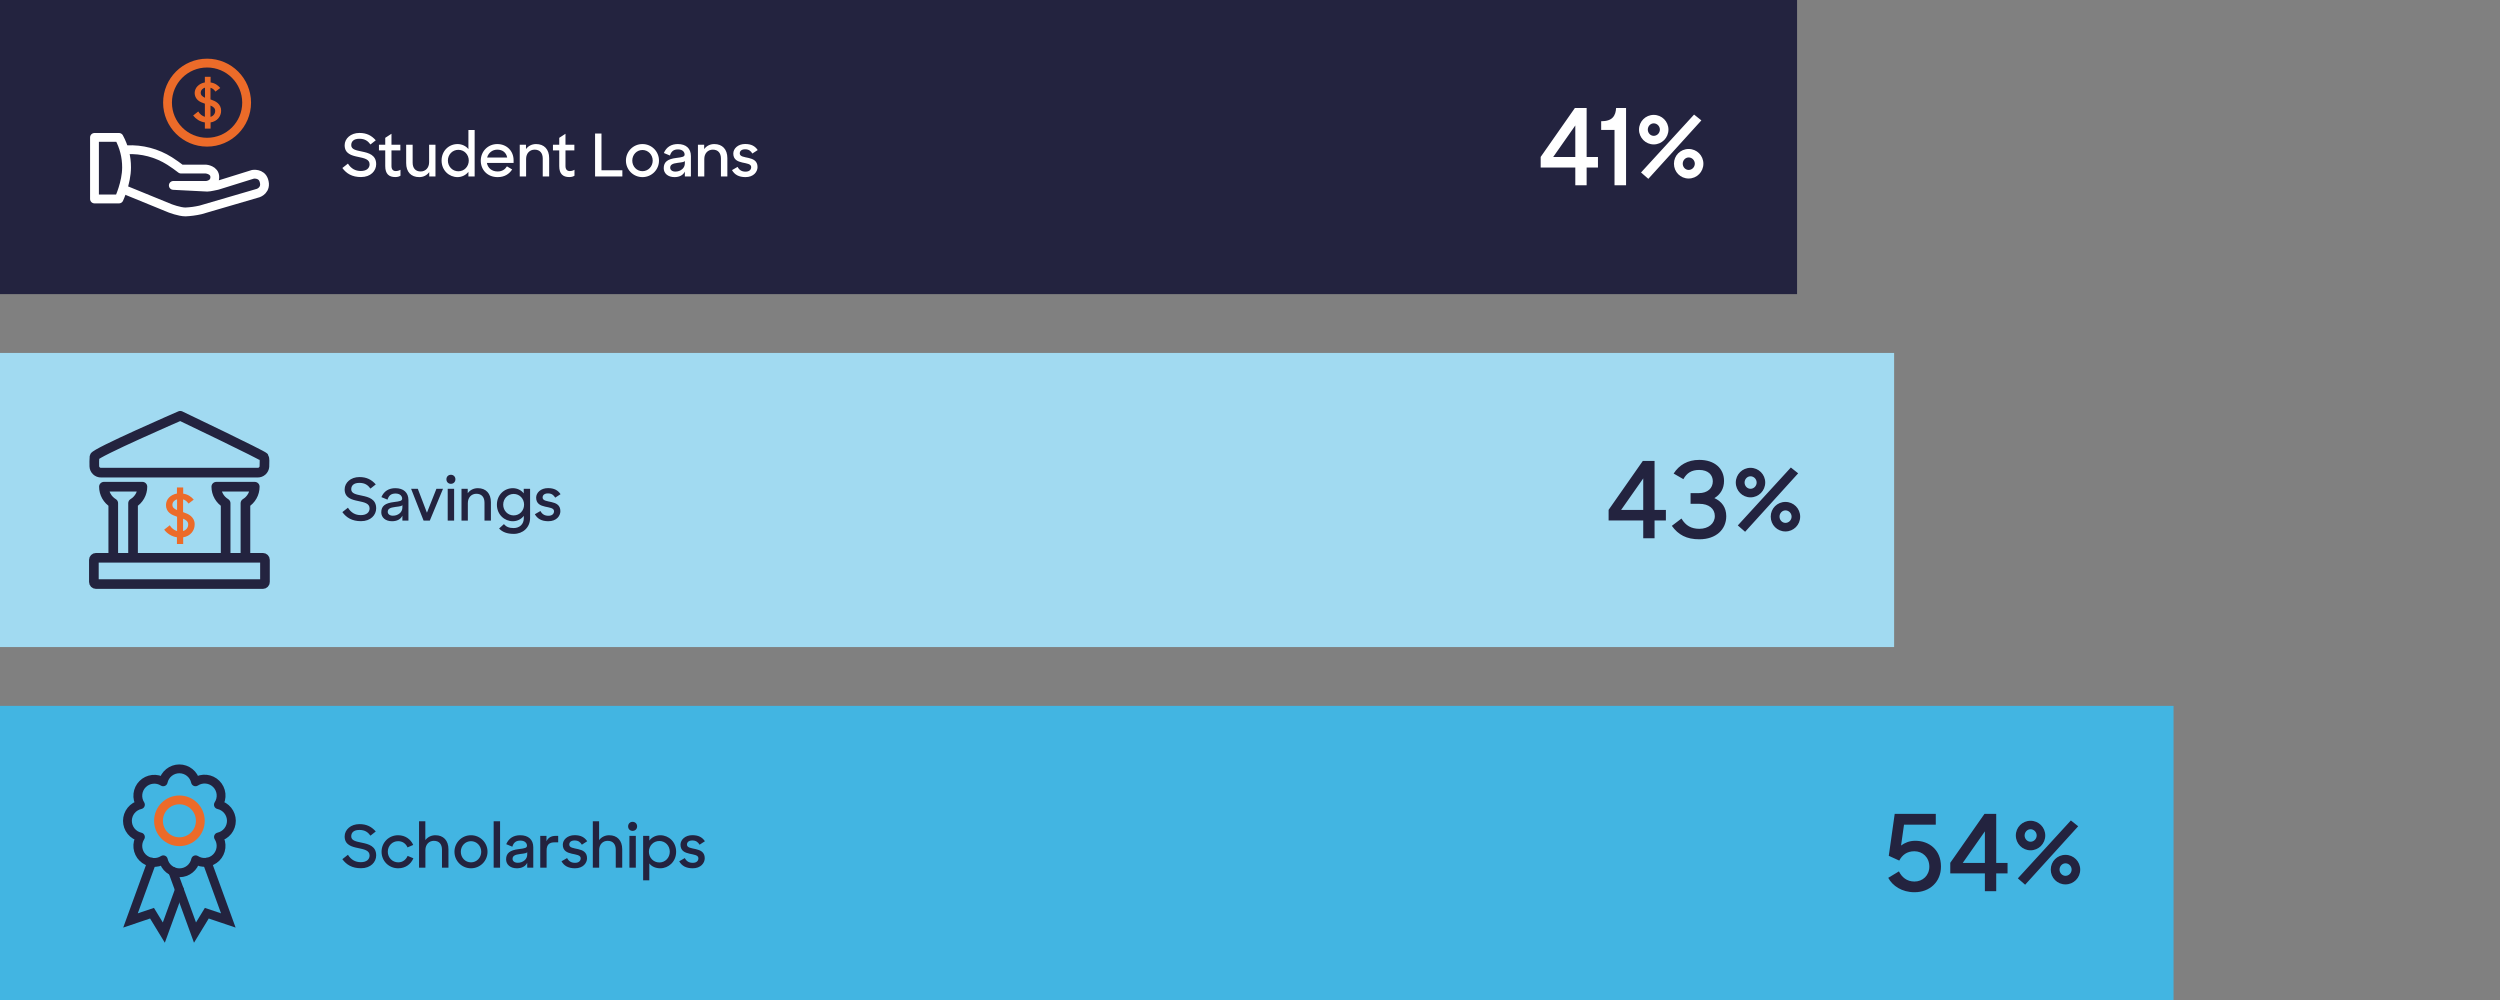 <svg width="850" height="340" viewBox="0 0 850 340" fill="none" xmlns="http://www.w3.org/2000/svg">
<rect x="0" y="0" width="850" height="340" fill="#808080" stroke="none"/>
<rect width="611" height="100" fill="#23233F"/>
<path d="M42.226 64.452L57.795 70.817C57.795 70.817 61.005 72.059 63.067 72.059C64.785 71.98 66.492 71.749 68.169 71.37L87.824 65.622C87.824 65.622 90.81 64.627 89.689 61.302C88.836 58.77 85.981 59.267 85.981 59.267L73.857 63.046C73.857 63.046 71.002 63.67 70.576 63.637L58.927 63.041H70.1C70.1 63.041 73.031 62.898 73.031 60.219C73.031 57.714 70.002 57.484 70.002 57.484H61.547C60.453 56.659 59.064 55.603 57.681 54.75C53.333 52.003 48.243 50.666 43.106 50.922" stroke="white" stroke-width="3" stroke-linecap="round" stroke-linejoin="round"/>
<path d="M40.459 67.651H32.125V46.722H40.459C42.166 49.855 43.05 53.37 43.03 56.938C43.03 62.177 40.459 67.651 40.459 67.651Z" stroke="white" stroke-width="3" stroke-linecap="round" stroke-linejoin="round"/>
<path d="M69.93 43.457V41.406L69.695 41.368C68.919 41.259 68.174 40.989 67.508 40.575C66.961 40.231 66.469 39.807 66.048 39.317L67.349 38.3C67.595 38.665 67.893 38.991 68.235 39.268C68.644 39.594 69.112 39.837 69.613 39.984L69.963 40.088V35.063L69.75 34.992C69.341 34.854 68.939 34.695 68.547 34.516C68.173 34.349 67.825 34.13 67.513 33.865C67.21 33.608 66.963 33.291 66.786 32.935C66.593 32.514 66.499 32.053 66.513 31.59C66.509 31.188 66.588 30.79 66.742 30.42C66.891 30.053 67.112 29.72 67.393 29.441C67.688 29.141 68.029 28.892 68.405 28.702C68.812 28.494 69.249 28.352 69.701 28.281L69.93 28.238V26.384H71.325V28.276L71.56 28.309C72.188 28.39 72.793 28.599 73.338 28.921C73.76 29.187 74.146 29.507 74.486 29.873L73.316 30.753C73.133 30.525 72.924 30.319 72.692 30.141C72.381 29.888 72.022 29.702 71.637 29.594L71.292 29.501V34.04L71.478 34.1C71.912 34.245 72.337 34.413 72.752 34.603C73.148 34.784 73.516 35.019 73.846 35.303C74.163 35.586 74.425 35.925 74.617 36.304C74.822 36.746 74.921 37.228 74.907 37.715C74.905 38.575 74.597 39.407 74.037 40.061C73.739 40.407 73.381 40.697 72.982 40.92C72.54 41.16 72.058 41.32 71.56 41.39L71.325 41.428V43.479L69.93 43.457ZM71.292 40.077L71.642 39.974C72.162 39.835 72.622 39.532 72.955 39.109C73.269 38.705 73.439 38.206 73.436 37.693C73.445 37.444 73.401 37.197 73.306 36.967C73.212 36.737 73.07 36.529 72.889 36.359C72.532 36.034 72.116 35.78 71.664 35.609L71.292 35.462V40.077ZM69.613 29.539C69.154 29.667 68.742 29.925 68.427 30.283C68.125 30.634 67.962 31.083 67.967 31.546C67.957 31.772 67.996 31.997 68.081 32.207C68.166 32.416 68.295 32.605 68.459 32.76C68.79 33.06 69.174 33.293 69.591 33.449L69.963 33.602V29.43L69.613 29.539Z" fill="#EC6B29"/>
<path d="M71.052 26.657V28.5L71.522 28.571C72.114 28.648 72.684 28.847 73.195 29.156C73.51 29.354 73.803 29.583 74.07 29.84L73.359 30.387C73.207 30.214 73.041 30.055 72.862 29.911C72.521 29.638 72.129 29.437 71.708 29.32L71.019 29.129V34.226L71.391 34.352C71.816 34.491 72.232 34.655 72.638 34.844C73.011 35.01 73.358 35.231 73.666 35.5C73.957 35.759 74.196 36.071 74.371 36.419C74.558 36.821 74.648 37.261 74.634 37.704C74.641 38.508 74.353 39.286 73.824 39.892C73.548 40.212 73.217 40.481 72.845 40.684C72.433 40.913 71.983 41.063 71.516 41.127L71.052 41.199V43.211H70.204V41.171L69.75 41.078C69.012 40.972 68.304 40.713 67.672 40.318C67.231 40.048 66.827 39.723 66.469 39.35L67.316 38.688C67.539 38.984 67.798 39.25 68.088 39.481C68.521 39.828 69.019 40.085 69.553 40.236L70.248 40.438V34.849L69.865 34.729C69.453 34.602 69.049 34.451 68.656 34.275C68.306 34.12 67.98 33.916 67.688 33.668C67.409 33.436 67.18 33.15 67.016 32.826C66.84 32.442 66.756 32.023 66.769 31.601C66.764 30.869 67.049 30.165 67.562 29.643C67.838 29.363 68.158 29.131 68.509 28.954C68.899 28.759 69.318 28.626 69.75 28.56L70.204 28.484V26.657H71.052ZM70.237 34.002V29.047L69.531 29.26C69.025 29.404 68.571 29.691 68.224 30.086C67.873 30.485 67.678 30.998 67.677 31.53C67.667 31.794 67.714 32.056 67.814 32.301C67.914 32.545 68.065 32.765 68.257 32.946C68.613 33.266 69.025 33.518 69.471 33.69L70.22 33.985M71.002 40.427L71.702 40.22C72.278 40.063 72.788 39.726 73.157 39.257C73.512 38.807 73.705 38.25 73.704 37.677C73.712 37.394 73.661 37.113 73.555 36.851C73.449 36.59 73.289 36.353 73.086 36.156C72.7 35.805 72.251 35.53 71.763 35.347L71.019 35.063V40.455M71.598 26.121H69.657V28.03C69.178 28.109 68.713 28.26 68.279 28.478C67.875 28.684 67.506 28.951 67.185 29.271C66.881 29.572 66.638 29.928 66.469 30.321C66.188 30.957 66.118 31.666 66.269 32.344C66.421 33.022 66.786 33.634 67.311 34.089C67.641 34.368 68.009 34.599 68.405 34.773C68.814 34.957 69.234 35.118 69.662 35.254V39.711C69.198 39.577 68.765 39.352 68.388 39.049C67.991 38.731 67.659 38.339 67.409 37.895L65.67 39.273C66.144 39.879 66.72 40.397 67.371 40.805C68.069 41.231 68.847 41.51 69.657 41.625V43.714H71.598V41.625C72.13 41.549 72.643 41.377 73.113 41.117C73.958 40.663 74.608 39.916 74.94 39.017C75.099 38.588 75.181 38.134 75.18 37.677C75.195 37.148 75.085 36.623 74.858 36.145C74.653 35.73 74.369 35.358 74.021 35.052C73.675 34.748 73.286 34.498 72.867 34.308C72.443 34.114 72.008 33.942 71.566 33.794V29.84C71.913 29.931 72.238 30.095 72.517 30.321C72.803 30.555 73.05 30.831 73.25 31.142L74.891 29.911C74.491 29.432 74.016 29.02 73.485 28.692C72.911 28.345 72.27 28.123 71.604 28.041V26.11L71.598 26.121ZM69.69 33.23C69.307 33.073 68.957 32.847 68.656 32.563C68.52 32.432 68.414 32.274 68.344 32.098C68.275 31.923 68.243 31.735 68.251 31.546C68.245 31.146 68.385 30.757 68.645 30.452C68.925 30.134 69.292 29.904 69.701 29.791V33.187L69.69 33.23ZM71.566 39.711V35.883C71.987 36.042 72.375 36.28 72.709 36.583C72.861 36.729 72.98 36.906 73.058 37.103C73.137 37.299 73.172 37.509 73.162 37.72C73.166 38.172 73.018 38.611 72.741 38.967C72.442 39.343 72.03 39.613 71.566 39.738V39.711Z" fill="#EC6B29"/>
<path d="M70.406 48.346C77.833 48.346 83.854 42.325 83.854 34.898C83.854 27.471 77.833 21.451 70.406 21.451C62.979 21.451 56.959 27.471 56.959 34.898C56.959 42.325 62.979 48.346 70.406 48.346Z" stroke="#EC6B29" stroke-width="3" stroke-miterlimit="10" stroke-linecap="round"/>
<rect y="240" width="739" height="100" fill="#42B5E2"/>
<path d="M78.675 279.062C78.669 277.785 78.228 276.547 77.425 275.553C76.622 274.559 75.504 273.868 74.256 273.594C74.966 272.513 75.281 271.221 75.149 269.935C75.016 268.649 74.444 267.448 73.529 266.535C72.614 265.622 71.412 265.052 70.126 264.923C68.839 264.793 67.548 265.111 66.469 265.823C66.194 264.571 65.499 263.452 64.501 262.649C63.502 261.846 62.259 261.408 60.978 261.408C59.697 261.408 58.454 261.846 57.456 262.649C56.457 263.452 55.763 264.571 55.487 265.823C54.408 265.135 53.126 264.837 51.854 264.977C50.581 265.118 49.395 265.689 48.492 266.595C47.588 267.502 47.022 268.69 46.886 269.963C46.749 271.236 47.052 272.517 47.744 273.594C46.492 273.869 45.373 274.563 44.57 275.562C43.767 276.56 43.33 277.803 43.33 279.084C43.33 280.366 43.767 281.608 44.57 282.607C45.373 283.605 46.492 284.3 47.744 284.575C47.05 285.656 46.748 286.943 46.887 288.22C47.026 289.497 47.598 290.688 48.509 291.594C49.419 292.501 50.612 293.068 51.89 293.202C53.168 293.336 54.453 293.028 55.531 292.33C55.806 293.581 56.501 294.701 57.499 295.503C58.498 296.306 59.741 296.744 61.022 296.744C62.303 296.744 63.546 296.306 64.544 295.503C65.543 294.701 66.237 293.581 66.513 292.33C67.592 293.021 68.875 293.322 70.149 293.184C71.423 293.045 72.612 292.476 73.518 291.57C74.424 290.664 74.994 289.475 75.132 288.201C75.27 286.927 74.969 285.644 74.278 284.564C75.528 284.285 76.645 283.588 77.445 282.587C78.244 281.587 78.678 280.343 78.675 279.062Z" stroke="#23233F" stroke-width="3" stroke-linecap="round" stroke-linejoin="round"/>
<path d="M61 286.183C64.926 286.183 68.109 283 68.109 279.073C68.109 275.147 64.926 271.964 61 271.964C57.074 271.964 53.891 275.147 53.891 279.073C53.891 283 57.074 286.183 61 286.183Z" stroke="#EC6B29" stroke-width="3" stroke-linecap="round" stroke-linejoin="round"/>
<path d="M61 302.523L55.701 317.081L51.687 310.486L44.37 312.958L51.583 293.145" stroke="#23233F" stroke-width="3" stroke-miterlimit="10" stroke-linecap="round"/>
<path d="M70.417 293.139L77.63 312.958L70.313 310.486L66.299 317.081L58.725 296.273" stroke="#23233F" stroke-width="3" stroke-miterlimit="10" stroke-linecap="round"/>
<rect y="120" width="644" height="100" fill="#A1DAF1"/>
<path d="M61.29 141.366C61.29 141.366 32.306 153.944 32.13 155.24C32.048 156.332 32.026 157.427 32.065 158.521C32.085 159.115 32.338 159.678 32.77 160.086C33.203 160.495 33.778 160.716 34.373 160.703H87.6C88.177 160.716 88.738 160.507 89.166 160.12C89.594 159.732 89.858 159.195 89.902 158.62C89.968 157.296 89.99 155.776 89.744 155.415C89.295 154.748 61.29 141.366 61.29 141.366Z" stroke="#23233F" stroke-width="3.281" stroke-linecap="round" stroke-linejoin="round"/>
<path d="M89.372 189.649H32.634C32.238 189.649 31.917 189.97 31.917 190.366V197.869C31.917 198.264 32.238 198.585 32.634 198.585H89.372C89.767 198.585 90.088 198.264 90.088 197.869V190.366C90.088 189.97 89.767 189.649 89.372 189.649Z" stroke="#23233F" stroke-width="3.281" stroke-linecap="round" stroke-linejoin="round"/>
<path d="M45.239 188.747V171.094C46.209 170.511 47.011 169.688 47.569 168.704C48.127 167.72 48.42 166.608 48.422 165.477H35.335C35.336 166.607 35.628 167.718 36.183 168.702C36.739 169.686 37.539 170.51 38.507 171.094V188.747" stroke="#23233F" stroke-width="3.281" stroke-linecap="round" stroke-linejoin="round"/>
<path d="M83.449 188.747V171.094C84.416 170.51 85.216 169.687 85.771 168.704C86.327 167.722 86.62 166.612 86.621 165.483H73.54C73.542 166.612 73.835 167.722 74.392 168.705C74.948 169.688 75.749 170.511 76.717 171.094V188.747" stroke="#23233F" stroke-width="3.281" stroke-linecap="round" stroke-linejoin="round"/>
<path d="M66.184 178.367C66.184 178.871 66.096 179.371 65.922 179.844C65.743 180.315 65.484 180.751 65.156 181.134C64.809 181.539 64.393 181.878 63.926 182.135C63.417 182.416 62.861 182.601 62.285 182.682V184.968H60.158V182.671C59.272 182.545 58.423 182.236 57.664 181.763C56.954 181.319 56.328 180.752 55.816 180.09L57.719 178.591C58.002 179.074 58.373 179.499 58.812 179.844C59.226 180.173 59.699 180.418 60.207 180.566V175.698C59.738 175.546 59.279 175.364 58.834 175.152C58.399 174.961 57.994 174.709 57.631 174.402C57.274 174.1 56.982 173.728 56.773 173.309C56.537 172.808 56.422 172.259 56.439 171.706C56.437 171.233 56.528 170.763 56.707 170.325C56.886 169.887 57.15 169.488 57.484 169.152C57.828 168.804 58.227 168.514 58.665 168.294C59.136 168.053 59.641 167.887 60.163 167.802V165.734H62.285V167.84C63.012 167.933 63.712 168.175 64.341 168.551C64.918 168.911 65.435 169.359 65.873 169.88L64.09 171.22C63.868 170.884 63.597 170.584 63.286 170.328C62.981 170.076 62.627 169.89 62.247 169.781V174.129C62.73 174.286 63.205 174.468 63.669 174.676C64.127 174.886 64.552 175.16 64.932 175.491C65.309 175.821 65.618 176.222 65.84 176.672C66.09 177.201 66.208 177.783 66.184 178.367ZM58.616 171.641C58.608 171.844 58.644 172.046 58.72 172.235C58.797 172.423 58.912 172.594 59.059 172.734C59.393 173.033 59.781 173.267 60.202 173.423V169.759C59.755 169.884 59.355 170.134 59.048 170.481C58.769 170.803 58.615 171.215 58.616 171.641ZM63.98 178.367C63.993 178.135 63.956 177.903 63.872 177.686C63.788 177.469 63.659 177.273 63.494 177.109C63.127 176.78 62.703 176.522 62.241 176.349V180.555C62.748 180.421 63.198 180.125 63.521 179.713C63.82 179.328 63.981 178.854 63.98 178.367Z" fill="#EC6B29"/>
<path d="M535.603 63V56.952H523.831V53.352L535.459 36.72H539.455V53.388H543.307V56.952H539.455V63H535.603ZM528.079 53.388H535.603V42.66L528.079 53.388ZM548.935 63V44.172H544.399V41.22C545.335 41.22 546.127 41.112 546.775 40.896C548.035 40.5 548.791 39.672 549.187 38.448C549.331 37.944 549.439 37.368 549.475 36.72H552.859V63H548.935ZM560.432 60.804L557.948 58.644L575.984 38.952L578.468 40.932L560.432 60.804ZM562.268 49.104C559.496 49.104 557.264 46.836 557.264 44.064C557.264 41.292 559.496 39.06 562.268 39.06C565.04 39.06 567.272 41.292 567.272 44.064C567.272 46.836 565.04 49.104 562.268 49.104ZM562.268 46.188C563.42 46.188 564.356 45.216 564.356 44.064C564.356 42.912 563.42 41.94 562.268 41.94C561.152 41.94 560.252 42.912 560.252 44.064C560.252 45.216 561.152 46.188 562.268 46.188ZM574.148 60.696C571.34 60.696 569.144 58.464 569.144 55.656C569.144 52.884 571.34 50.652 574.148 50.652C576.92 50.652 579.152 52.884 579.152 55.656C579.152 58.464 576.92 60.696 574.148 60.696ZM574.148 57.78C575.3 57.78 576.236 56.808 576.236 55.656C576.236 54.504 575.3 53.532 574.148 53.532C573.032 53.532 572.132 54.504 572.132 55.656C572.132 56.808 573.032 57.78 574.148 57.78Z" fill="white"/>
<path d="M558.698 183V176.952H546.926V173.352L558.554 156.72H562.55V173.388H566.402V176.952H562.55V183H558.698ZM551.174 173.388H558.698V162.66L551.174 173.388ZM577.783 183.36C573.427 183.36 570.619 181.848 568.423 178.788L571.699 176.304C573.139 178.752 575.083 179.796 577.783 179.796C580.879 179.796 583.039 177.996 583.039 175.44C583.039 172.92 580.951 171.3 577.819 171.3H574.795V167.664H577.567C580.663 167.664 582.355 165.936 582.355 163.632C582.355 161.472 580.807 159.78 577.711 159.78C575.119 159.78 573.499 160.824 572.347 162.912L569.035 161.004C570.907 158.124 573.751 156.36 577.747 156.36C583.003 156.36 586.171 159.312 586.171 163.524C586.171 166.116 584.947 168.132 582.895 169.356C585.379 170.472 586.927 172.524 586.927 175.512C586.927 179.976 583.507 183.36 577.783 183.36ZM593.337 180.804L590.853 178.644L608.889 158.952L611.373 160.932L593.337 180.804ZM595.173 169.104C592.401 169.104 590.169 166.836 590.169 164.064C590.169 161.292 592.401 159.06 595.173 159.06C597.945 159.06 600.177 161.292 600.177 164.064C600.177 166.836 597.945 169.104 595.173 169.104ZM595.173 166.188C596.325 166.188 597.261 165.216 597.261 164.064C597.261 162.912 596.325 161.94 595.173 161.94C594.057 161.94 593.157 162.912 593.157 164.064C593.157 165.216 594.057 166.188 595.173 166.188ZM607.053 180.696C604.245 180.696 602.049 178.464 602.049 175.656C602.049 172.884 604.245 170.652 607.053 170.652C609.825 170.652 612.057 172.884 612.057 175.656C612.057 178.464 609.825 180.696 607.053 180.696ZM607.053 177.78C608.205 177.78 609.141 176.808 609.141 175.656C609.141 174.504 608.205 173.532 607.053 173.532C605.937 173.532 605.037 174.504 605.037 175.656C605.037 176.808 605.937 177.78 607.053 177.78Z" fill="#23233F"/>
<path d="M122.74 295.2C119.7 295.2 117.78 294 116.4 292.12L118.3 290.62C119.36 292.34 120.84 293.14 122.68 293.14C124.64 293.14 125.66 292.18 125.66 290.86C125.66 289.12 123.8 288.78 121.84 288.36C119.58 287.9 117.18 287.3 117.18 284.38C117.18 282.1 119.26 280.2 122.2 280.2C124.7 280.2 126.34 281.1 127.76 282.7L125.96 284.12C125.1 282.96 124.1 282.18 122.2 282.18C120.24 282.18 119.42 283.1 119.42 284.36C119.42 285.84 121.14 286.12 123.04 286.52C125.34 287 127.9 287.66 127.9 290.84C127.9 293.08 126.06 295.2 122.74 295.2ZM135.391 295.22C132.171 295.22 129.731 292.72 129.731 289.6C129.731 286.42 132.211 283.98 135.371 283.98C137.751 283.98 139.671 285.34 140.491 287.28L138.551 288.12C137.991 286.8 136.831 286 135.371 286C133.351 286 131.851 287.6 131.851 289.6C131.851 291.58 133.391 293.2 135.411 293.2C136.951 293.2 138.071 292.24 138.591 291L140.551 291.82C139.691 293.82 137.891 295.22 135.391 295.22ZM142.474 295V279.24H144.614V285.64C145.374 284.64 146.574 283.98 148.034 283.98C150.774 283.98 152.474 285.78 152.474 288.74V295H150.274V288.9C150.274 287.06 149.354 285.88 147.514 285.88C145.894 285.88 144.634 287.1 144.634 289.04V295H142.474ZM160.136 295.22C157.016 295.22 154.516 292.72 154.516 289.6C154.516 286.48 157.016 283.98 160.136 283.98C163.256 283.98 165.756 286.48 165.756 289.6C165.756 292.72 163.256 295.22 160.136 295.22ZM160.136 293.2C162.096 293.2 163.616 291.6 163.616 289.6C163.616 287.6 162.076 286 160.136 286C158.176 286 156.676 287.6 156.676 289.6C156.676 291.6 158.176 293.2 160.136 293.2ZM167.845 295V279.24H170.025V295H167.845ZM175.733 295.22C173.533 295.22 172.073 293.98 172.073 292.18C172.073 290.04 173.413 289.06 176.353 288.7C178.453 288.44 179.173 288.3 179.173 287.52C179.173 286.8 178.593 285.8 176.933 285.8C175.573 285.8 174.653 286.34 174.193 287.88L172.113 287.02C173.013 284.94 174.673 283.98 176.873 283.98C179.633 283.98 181.313 285.46 181.313 288.06V295H179.253V293.34C178.653 294.6 177.353 295.22 175.733 295.22ZM176.013 293.34C176.993 293.34 177.733 293.04 178.393 292.48C178.913 292.04 179.253 291.32 179.253 290.58V289.64C179.213 290.06 178.513 290.16 176.873 290.36C175.013 290.58 174.273 291.04 174.273 292.02C174.273 292.8 174.973 293.34 176.013 293.34ZM183.685 295V284.2H185.805V286.04C186.345 284.8 187.465 284.2 188.885 284.2H189.785V286.4H188.525C186.825 286.4 185.845 287.12 185.845 289.18V295H183.685ZM195.451 295.22C193.231 295.2 191.791 294.4 190.911 292.84L192.811 291.74C193.371 292.8 194.191 293.36 195.531 293.36C196.831 293.36 197.431 292.66 197.431 291.82C197.431 289.58 191.351 291.42 191.351 287.2C191.351 285.52 192.931 283.96 195.371 283.96C197.471 283.96 198.751 284.68 199.651 286.02L197.831 287.2C197.311 286.34 196.651 285.76 195.371 285.76C194.091 285.76 193.551 286.4 193.551 287.16C193.551 289.36 199.591 287.54 199.591 291.8C199.591 293.38 198.291 295.24 195.451 295.22ZM201.556 295V279.24H203.696V285.64C204.456 284.64 205.656 283.98 207.116 283.98C209.856 283.98 211.556 285.78 211.556 288.74V295H209.356V288.9C209.356 287.06 208.436 285.88 206.596 285.88C204.976 285.88 203.716 287.1 203.716 289.04V295H201.556ZM213.998 295V284.2H216.178V295H213.998ZM213.558 280.96C213.558 280.08 214.198 279.42 215.078 279.42C215.978 279.42 216.618 280.08 216.618 280.96C216.618 281.84 215.978 282.5 215.078 282.5C214.178 282.5 213.558 281.84 213.558 280.96ZM224.486 295.22C222.966 295.22 221.566 294.64 220.766 293.56V299.32H218.666V284.2H220.766V285.8C221.586 284.68 223.006 283.98 224.486 283.98C227.346 283.98 229.886 286.2 229.886 289.6C229.886 292.98 227.286 295.22 224.486 295.22ZM224.186 293.24C226.186 293.24 227.726 291.62 227.726 289.58C227.726 287.54 226.186 285.94 224.186 285.94C222.146 285.94 220.626 287.58 220.626 289.58C220.626 291.6 222.146 293.24 224.186 293.24ZM235.471 295.22C233.251 295.2 231.811 294.4 230.931 292.84L232.831 291.74C233.391 292.8 234.211 293.36 235.551 293.36C236.851 293.36 237.451 292.66 237.451 291.82C237.451 289.58 231.371 291.42 231.371 287.2C231.371 285.52 232.951 283.96 235.391 283.96C237.491 283.96 238.771 284.68 239.671 286.02L237.851 287.2C237.331 286.34 236.671 285.76 235.391 285.76C234.111 285.76 233.571 286.4 233.571 287.16C233.571 289.36 239.611 287.54 239.611 291.8C239.611 293.38 238.311 295.24 235.471 295.22Z" fill="#23233F"/>
<path d="M650.931 303.36C646.611 303.36 643.443 301.164 642.003 298.464L645.639 296.268C646.575 298.176 648.267 299.724 650.931 299.724C653.703 299.724 655.971 297.672 655.971 294.648C655.971 291.48 653.667 289.428 650.895 289.428C648.375 289.428 646.755 290.688 645.747 292.596L642.183 290.976L644.199 276.72H658.167V280.392H647.367L646.359 287.484C647.547 286.584 649.167 285.864 651.183 285.864C655.791 285.864 659.931 288.816 659.931 294.648C659.931 299.832 656.115 303.36 650.931 303.36ZM674.862 303V296.952H663.09V293.352L674.718 276.72H678.714V293.388H682.566V296.952H678.714V303H674.862ZM667.338 293.388H674.862V282.66L667.338 293.388ZM688.547 300.804L686.063 298.644L704.099 278.952L706.583 280.932L688.547 300.804ZM690.383 289.104C687.611 289.104 685.379 286.836 685.379 284.064C685.379 281.292 687.611 279.06 690.383 279.06C693.155 279.06 695.387 281.292 695.387 284.064C695.387 286.836 693.155 289.104 690.383 289.104ZM690.383 286.188C691.535 286.188 692.471 285.216 692.471 284.064C692.471 282.912 691.535 281.94 690.383 281.94C689.267 281.94 688.367 282.912 688.367 284.064C688.367 285.216 689.267 286.188 690.383 286.188ZM702.263 300.696C699.455 300.696 697.259 298.464 697.259 295.656C697.259 292.884 699.455 290.652 702.263 290.652C705.035 290.652 707.267 292.884 707.267 295.656C707.267 298.464 705.035 300.696 702.263 300.696ZM702.263 297.78C703.415 297.78 704.351 296.808 704.351 295.656C704.351 294.504 703.415 293.532 702.263 293.532C701.147 293.532 700.247 294.504 700.247 295.656C700.247 296.808 701.147 297.78 702.263 297.78Z" fill="#23233F"/>
<path d="M122.74 177.2C119.7 177.2 117.78 176 116.4 174.12L118.3 172.62C119.36 174.34 120.84 175.14 122.68 175.14C124.64 175.14 125.66 174.18 125.66 172.86C125.66 171.12 123.8 170.78 121.84 170.36C119.58 169.9 117.18 169.3 117.18 166.38C117.18 164.1 119.26 162.2 122.2 162.2C124.7 162.2 126.34 163.1 127.76 164.7L125.96 166.12C125.1 164.96 124.1 164.18 122.2 164.18C120.24 164.18 119.42 165.1 119.42 166.36C119.42 167.84 121.14 168.12 123.04 168.52C125.34 169 127.9 169.66 127.9 172.84C127.9 175.08 126.06 177.2 122.74 177.2ZM133.292 177.22C131.092 177.22 129.632 175.98 129.632 174.18C129.632 172.04 130.972 171.06 133.912 170.7C136.012 170.44 136.732 170.3 136.732 169.52C136.732 168.8 136.152 167.8 134.492 167.8C133.132 167.8 132.212 168.34 131.752 169.88L129.672 169.02C130.572 166.94 132.232 165.98 134.432 165.98C137.192 165.98 138.872 167.46 138.872 170.06V177H136.812V175.34C136.212 176.6 134.912 177.22 133.292 177.22ZM133.572 175.34C134.552 175.34 135.292 175.04 135.952 174.48C136.472 174.04 136.812 173.32 136.812 172.58V171.64C136.772 172.06 136.072 172.16 134.432 172.36C132.572 172.58 131.832 173.04 131.832 174.02C131.832 174.8 132.532 175.34 133.572 175.34ZM144.018 177L139.778 166.2H142.058L145.158 174.32L148.378 166.2H150.618L146.138 177H144.018ZM152.22 177V166.2H154.4V177H152.22ZM151.78 162.96C151.78 162.08 152.42 161.42 153.3 161.42C154.2 161.42 154.84 162.08 154.84 162.96C154.84 163.84 154.2 164.5 153.3 164.5C152.4 164.5 151.78 163.84 151.78 162.96ZM156.908 177V166.2H159.028V167.7C159.768 166.66 160.968 165.98 162.468 165.98C165.208 165.98 166.908 167.78 166.908 170.74V177H164.728V170.9C164.728 169.06 163.768 167.88 161.968 167.88C160.328 167.88 159.068 169.1 159.068 171.04V177H156.908ZM174.369 177.22C171.549 177.22 168.949 174.98 168.949 171.6C168.949 168.2 171.489 165.98 174.389 165.98C175.849 165.98 177.249 166.66 178.069 167.74V166.2H180.229V176.14C180.229 179.34 177.789 181.52 174.689 181.52C172.369 181.52 170.809 180.88 169.689 179.7L171.329 178.2C172.109 179.12 173.089 179.54 174.649 179.54C176.709 179.54 178.089 178.18 178.089 176.22V175.38C177.269 176.52 175.829 177.22 174.369 177.22ZM174.649 175.24C176.689 175.24 178.189 173.6 178.189 171.58C178.189 169.58 176.689 167.94 174.649 167.94C172.649 167.94 171.089 169.54 171.089 171.58C171.089 173.62 172.649 175.24 174.649 175.24ZM186.389 177.22C184.169 177.2 182.729 176.4 181.849 174.84L183.749 173.74C184.309 174.8 185.129 175.36 186.469 175.36C187.769 175.36 188.369 174.66 188.369 173.82C188.369 171.58 182.289 173.42 182.289 169.2C182.289 167.52 183.869 165.96 186.309 165.96C188.409 165.96 189.689 166.68 190.589 168.02L188.769 169.2C188.249 168.34 187.589 167.76 186.309 167.76C185.029 167.76 184.489 168.4 184.489 169.16C184.489 171.36 190.529 169.54 190.529 173.8C190.529 175.38 189.229 177.24 186.389 177.22Z" fill="#23233F"/>
<path d="M122.74 60.2C119.7 60.2 117.78 59 116.4 57.12L118.3 55.62C119.36 57.34 120.84 58.14 122.68 58.14C124.64 58.14 125.66 57.18 125.66 55.86C125.66 54.12 123.8 53.78 121.84 53.36C119.58 52.9 117.18 52.3 117.18 49.38C117.18 47.1 119.26 45.2 122.2 45.2C124.7 45.2 126.34 46.1 127.76 47.7L125.96 49.12C125.1 47.96 124.1 47.18 122.2 47.18C120.24 47.18 119.42 48.1 119.42 49.36C119.42 50.84 121.14 51.12 123.04 51.52C125.34 52 127.9 52.66 127.9 55.84C127.9 58.08 126.06 60.2 122.74 60.2ZM134.382 60.2C132.242 60.2 130.982 59.14 130.982 56.48V51.14H128.842V49.2H130.982V46.86L133.102 45.48V49.2H136.122V51.14H133.102V56.46C133.102 57.64 133.702 58.16 134.542 58.16C135.122 58.16 135.542 58.06 136.162 57.72V59.74C135.782 59.98 135.282 60.2 134.382 60.2ZM142.559 60.22C139.699 60.22 138.099 58.42 138.099 55.44V49.2H140.299V55.3C140.299 57.12 141.219 58.3 143.039 58.3C144.659 58.3 145.899 57.08 145.899 55.16V49.2H148.059V60H145.939V58.52C145.199 59.56 143.999 60.22 142.559 60.22ZM155.561 60.22C152.741 60.22 150.141 57.98 150.141 54.6C150.141 51.2 152.681 48.98 155.581 48.98C157.021 48.98 158.441 49.64 159.261 50.7V44.2H161.381V60H159.261V58.42C158.421 59.54 157.001 60.22 155.561 60.22ZM155.841 58.24C157.881 58.24 159.381 56.6 159.381 54.58C159.381 52.58 157.881 50.94 155.841 50.94C153.841 50.94 152.281 52.54 152.281 54.58C152.281 56.62 153.841 58.24 155.841 58.24ZM169.201 60.22C165.761 60.22 163.461 57.78 163.461 54.64C163.461 51.46 165.901 48.98 169.081 48.98C172.261 48.98 174.621 51.3 174.621 54.5V55.4H165.541C165.861 57.14 167.221 58.3 169.201 58.3C170.721 58.3 171.721 57.6 172.361 56.56L174.141 57.62C173.101 59.18 171.541 60.22 169.201 60.22ZM169.081 50.88C167.361 50.88 166.041 52 165.621 53.56H172.441C172.121 51.86 170.861 50.88 169.081 50.88ZM176.713 60V49.2H178.833V50.7C179.573 49.66 180.773 48.98 182.273 48.98C185.013 48.98 186.713 50.78 186.713 53.74V60H184.533V53.9C184.533 52.06 183.573 50.88 181.773 50.88C180.133 50.88 178.873 52.1 178.873 54.04V60H176.713ZM193.543 60.2C191.403 60.2 190.143 59.14 190.143 56.48V51.14H188.003V49.2H190.143V46.86L192.263 45.48V49.2H195.283V51.14H192.263V56.46C192.263 57.64 192.863 58.16 193.703 58.16C194.283 58.16 194.703 58.06 195.323 57.72V59.74C194.943 59.98 194.443 60.2 193.543 60.2ZM202.324 60V45.4H204.504V57.88H211.604V60H202.324ZM218.437 60.22C215.317 60.22 212.817 57.72 212.817 54.6C212.817 51.48 215.317 48.98 218.437 48.98C221.557 48.98 224.057 51.48 224.057 54.6C224.057 57.72 221.557 60.22 218.437 60.22ZM218.437 58.2C220.397 58.2 221.917 56.6 221.917 54.6C221.917 52.6 220.377 51 218.437 51C216.477 51 214.977 52.6 214.977 54.6C214.977 56.6 216.477 58.2 218.437 58.2ZM229.327 60.22C227.127 60.22 225.667 58.98 225.667 57.18C225.667 55.04 227.007 54.06 229.947 53.7C232.047 53.44 232.767 53.3 232.767 52.52C232.767 51.8 232.187 50.8 230.527 50.8C229.167 50.8 228.247 51.34 227.787 52.88L225.707 52.02C226.607 49.94 228.267 48.98 230.467 48.98C233.227 48.98 234.907 50.46 234.907 53.06V60H232.847V58.34C232.247 59.6 230.947 60.22 229.327 60.22ZM229.607 58.34C230.587 58.34 231.327 58.04 231.987 57.48C232.507 57.04 232.847 56.32 232.847 55.58V54.64C232.807 55.06 232.107 55.16 230.467 55.36C228.607 55.58 227.867 56.04 227.867 57.02C227.867 57.8 228.567 58.34 229.607 58.34ZM237.299 60V49.2H239.419V50.7C240.159 49.66 241.359 48.98 242.859 48.98C245.599 48.98 247.299 50.78 247.299 53.74V60H245.119V53.9C245.119 52.06 244.159 50.88 242.359 50.88C240.719 50.88 239.459 52.1 239.459 54.04V60H237.299ZM253.42 60.22C251.2 60.2 249.76 59.4 248.88 57.84L250.78 56.74C251.34 57.8 252.16 58.36 253.5 58.36C254.8 58.36 255.4 57.66 255.4 56.82C255.4 54.58 249.32 56.42 249.32 52.2C249.32 50.52 250.9 48.96 253.34 48.96C255.44 48.96 256.72 49.68 257.62 51.02L255.8 52.2C255.28 51.34 254.62 50.76 253.34 50.76C252.06 50.76 251.52 51.4 251.52 52.16C251.52 54.36 257.56 52.54 257.56 56.8C257.56 58.38 256.26 60.24 253.42 60.22Z" fill="white"/>
</svg>
